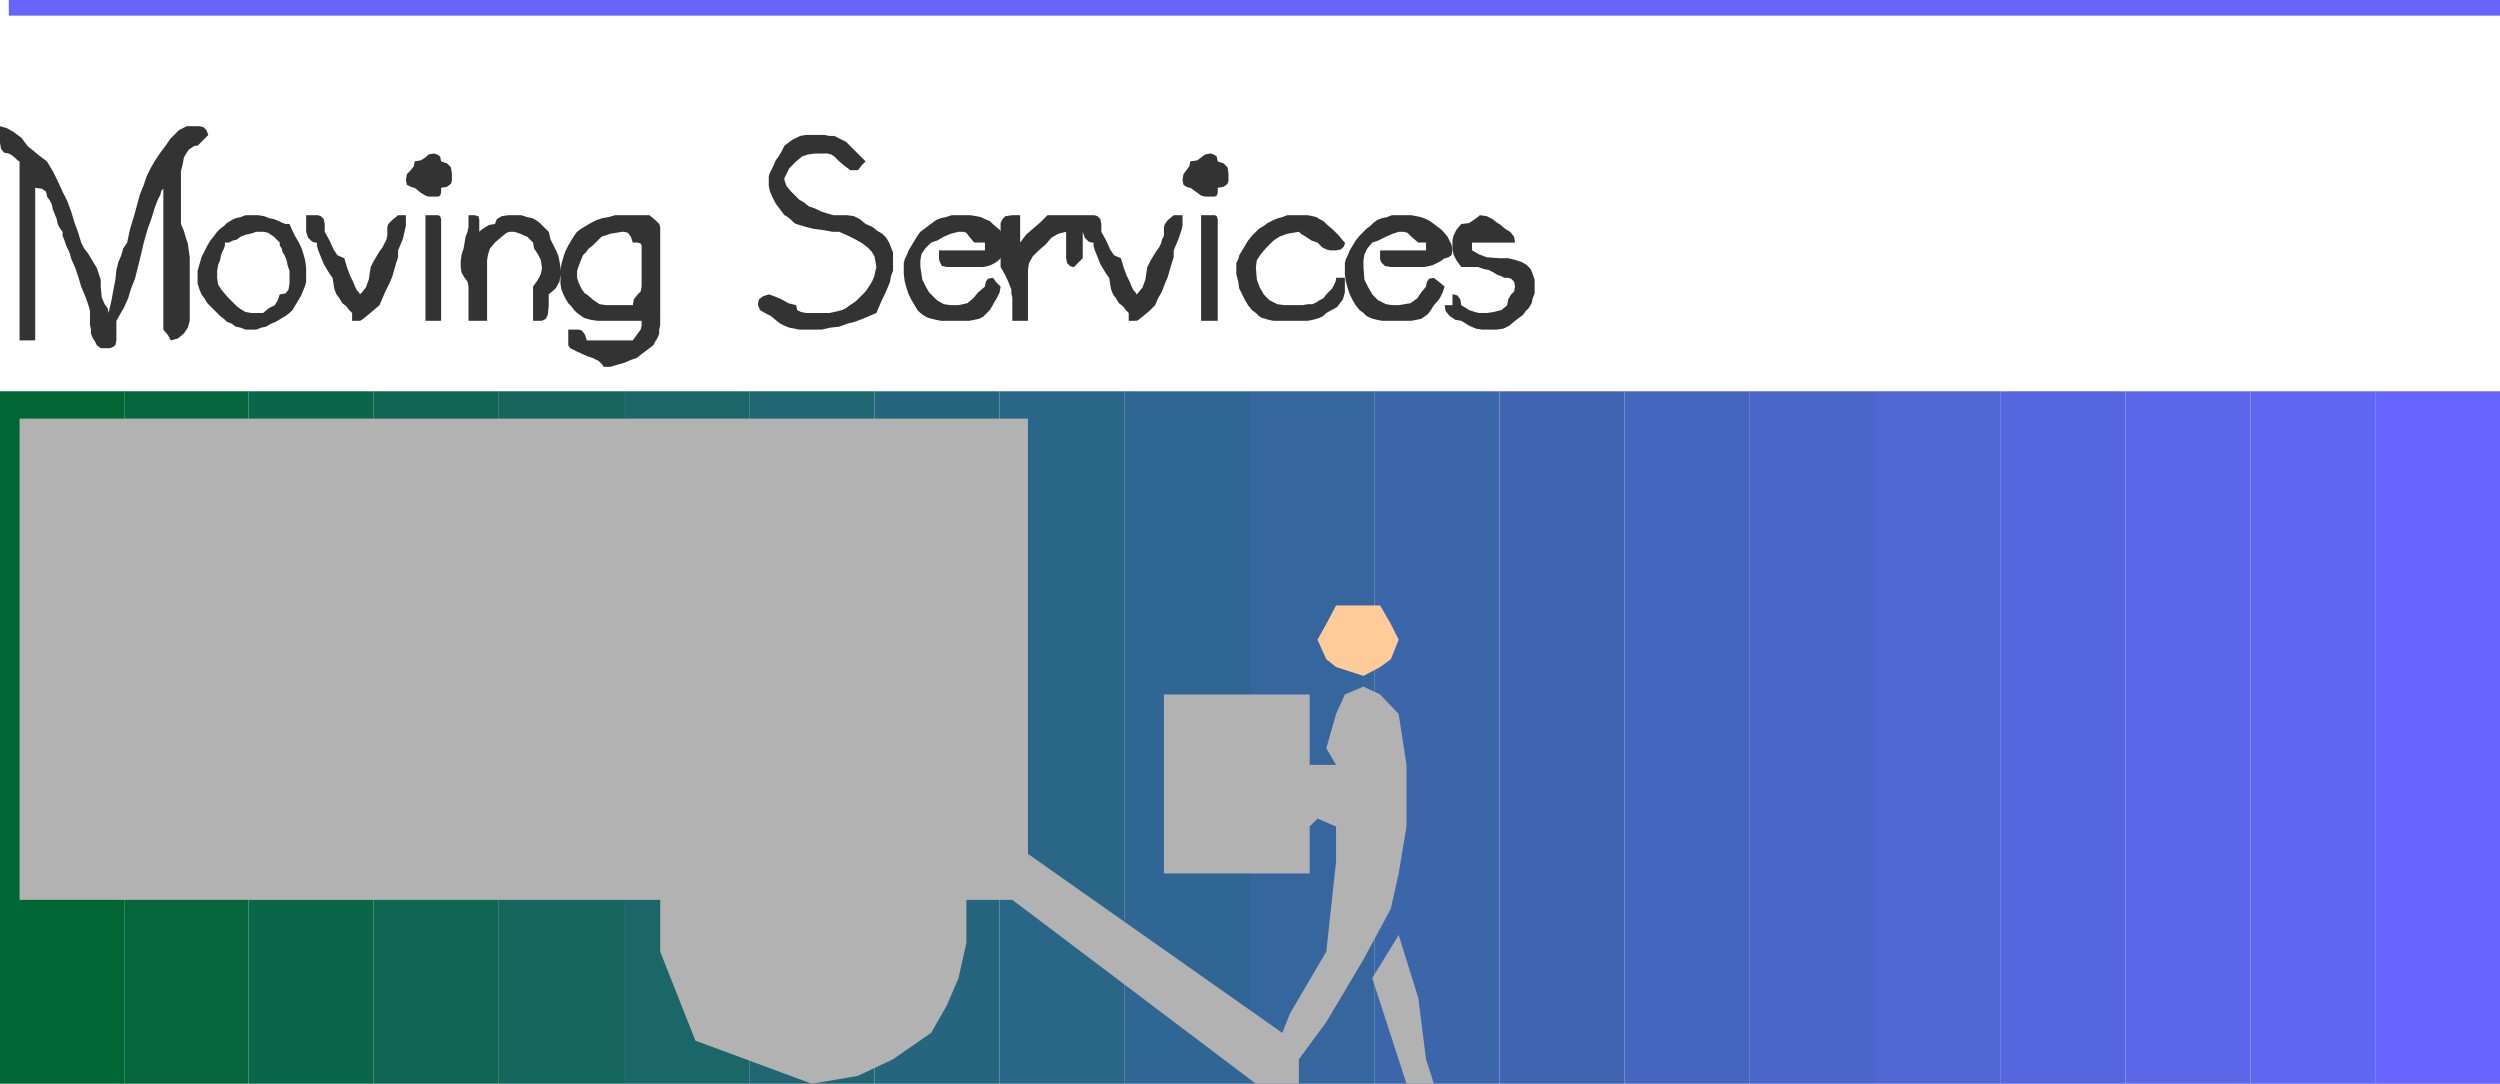 <svg xmlns="http://www.w3.org/2000/svg" fill-rule="evenodd" height="1.108in" preserveAspectRatio="none" stroke-linecap="round" viewBox="0 0 2556 1108" width="2.556in"><style>.pen1{stroke:none}.brush21{fill:#66f}.brush22{fill:#b2b2b2}.brush24{fill:#333}</style><path class="pen1" style="fill:#063" d="M127 400H0v708h127V400z"/><path class="pen1" style="fill:#05663d" d="M127 400h127v708H127V400z"/><path class="pen1" style="fill:#0a6648" d="M254 400h128v708H254V400z"/><path class="pen1" style="fill:#106653" d="M382 400h128v708H382V400z"/><path class="pen1" style="fill:#15665d" d="M510 400h128v708H510V400z"/><path class="pen1" style="fill:#1a6668" d="M638 400h128v708H638V400z"/><path class="pen1" style="fill:#206673" d="M766 400h128v708H766V400z"/><path class="pen1" style="fill:#25667e" d="M894 400h128v708H894V400z"/><path class="pen1" style="fill:#2a6688" d="M1022 400h128v708h-128V400z"/><path class="pen1" style="fill:#306693" d="M1150 400h128v708h-128V400z"/><path class="pen1" style="fill:#35669e" d="M1278 400h127v708h-127V400z"/><path class="pen1" style="fill:#3b66a9" d="M1405 400h128v708h-128V400z"/><path class="pen1" style="fill:#4066b3" d="M1533 400h128v708h-128V400z"/><path class="pen1" style="fill:#4566be" d="M1661 400h128v708h-128V400z"/><path class="pen1" style="fill:#4b66c9" d="M1789 400h128v708h-128V400z"/><path class="pen1" style="fill:#5066d4" d="M1917 400h128v708h-128V400z"/><path class="pen1" style="fill:#5566de" d="M2045 400h128v708h-128V400z"/><path class="pen1" style="fill:#5b66e9" d="M2173 400h128v708h-128V400z"/><path class="pen1" style="fill:#6066f4" d="M2301 400h128v708h-128V400z"/><path class="pen1 brush21" d="M2429 400h127v708h-127V400z"/><path class="pen1 brush21" fill-rule="nonzero" d="M2556 2v-14H9v28h2547V2z"/><path class="pen1 brush22" d="M1051 428H20v492h655v53l36 91 119 44 47-8 36-17 39-27 16-28 12-28 8-36v-44h47l249 188h44v-25l28-38 38-64 28-52 8-36 8-48v-63l-8-52-19-20-17-8-19 8-9 20-10 35 10 17h-27v-72h-149v183h149v-48l8-8 19 8v36l-10 92-37 63-8 20-260-183V428z"/><path class="pen1" style="fill:#fc9" d="M1394 619h17l11 19 8 16-8 20-11 8-17 9-28-9-10-8-9-20 9-16 10-19h28z"/><path class="pen1 brush22" d="m1430 956-27 44 35 108h28l-8-25-8-63-20-64z"/><path class="pen1 brush24" d="m213 138-2 2-3 3-4 4-2 2h-3l-3 2-3 2-2 3-3 5-1 6-2 8v54l3 7 2 7 2 6 1 7 1 7v65l-2 7-4 6-6 5-7 2-1-1-2-4-5-6V192v1l-2 2-1 4-3 6-3 8-3 10-4 11-4 14-3 13-3 12-3 12-4 10-3 10-4 9-4 7-4 7v20l-1 5-3 2-3 1h-9l-4-3-2-4-2-3-2-5v-4l-1-5v-14l-1-4-3-9-5-12-3-10-3-9-4-9-2-7-3-6-2-6-2-5v-4l-3-4-2-4-1-5-2-5-2-5-1-5-2-4-3-4v-1l-1-4-4-3-7-1v156H20V165l-2-1-3-3-4-3-2-1-5-1-3-4-1-6v-17l7 2 7 4 8 6 6 8 1 1 5 4 6 5 8 6 6 10 5 10 5 11 5 10 4 11 3 10 4 11 3 10 3 6 4 5 3 5 3 5 3 5 2 6 2 6v7l1 11 3 7 3 4 1 5 3-13 2-11 2-10 1-10 2-8 3-7 2-7 4-6 3-14 4-13 3-11 3-11 4-10 3-9 4-8 4-7 6-9 6-8 4-6 5-5 4-4 4-2 4-2h13l4 1 3 3 2 5zm100 146v4l-1 4-2 5-2 5-3 5-3 5-3 5-3 3-4 3-5 3-5 3-5 2-5 3-5 1-5 2h-11l-5-2-5-1-4-3-5-2-3-3-4-3-3-3-3-3-4-4-3-3-3-5-3-4-2-5-2-6v-13l2-7 2-7 3-6 3-6 3-5 4-5 3-4 3-3 4-3 3-3 5-3 4-2 5-1 5-2h13l6 1 5 2 5 1 5 2 4 2 3 1h4l3 7 3 6 3 5 3 6 2 6 2 7 1 8v10zm-17 0v-7l-2-6-1-5-2-5-2-3-1-4-2-3v-3l-6-6-6-4-4-1h-8l-6 2-5 1-5 2-4 3-4 1-4 2h-4v3l-1 3-2 4-1 3-1 5-2 5-1 6v7l1 7 4 6 6 7 8 8 1 1 4 3 5 3 6 1h12l6-5 6-3 3-5 2-6 6-1 3-4 1-6v-6zm119-55v2l-1 4-2 9-5 12v7l-2 6-2 7-2 7-3 7-4 8-3 7-3 7-7 6-6 5-5 4-2 1h-8v-8l-3-3-3-4-4-3-3-5-3-4-2-5-1-6-1-6-3-4-3-5-3-5-2-5-2-5-2-5-1-4v-3h-2l-3-1-4-4-2-6v-17h12l3 1 3 3 1 5v8l5 9 4 9 4 6 7 3 3 10 3 8 3 6 2 5 2 4 2 2 1 2 2-2 4-5 3-8 2-13 3-6 3-5 3-5 3-4 2-4 2-4 1-4v-9l1-3 4-4 6-5h8v9zm47-45v1l-1 3-4 3-6 1v5l-1 3-2 1h-10l-3-1-5-3-6-5h-1l-3-1-4-2-1-5 1-6 4-4 3-4 1-5 6-1 5-3 3-3 5-1h1l3 1 3 2 1 5 6 2 4 4 1 6v7zm-11 128v16h-16V220h13l2 1 1 3v88zm122-39v8l-1 7-4 7-7 6v12l-1 9-2 4-4 2h-9v-35l5-7 3-6 1-5v-2l-1-7-3-6-4-6-1-6-2-2-4-4-7-3-6-2h-5l-3 1-5 4-7 6-5 6-2 6-1 6v62h-19v-35l-1-5-3-4-3-5-1-6v-6l1-7 2-6 1-6 1-6 2-5 1-5v-12h6l4 1 1 3v13l1-1 4-3 5-3 6-1 2-5 5-3 7-1h13l6 2 5 1 4 2 4 3 3 3 3 3 3 3 1 4 1 4 2 4 2 4 2 4 2 5 1 5 1 6zm102 47v12l-1 5v4l-2 5-2 3-2 4-4 3-4 3-4 3-5 4-6 2-7 3-7 2-7 2h-7l-1-2-4-4-6-3-6-2-11-5-6-3-2-3v-16h11l3 1 3 4 2 6h47l5-7 3-4 1-4v-5h-45l-7-1-7-2-7-5-3-3-3-4-3-3-3-5-2-4-2-5-1-6v-13l1-7 2-7 2-6 3-6 3-5 3-5 3-4 4-3 5-3 5-3 6-3 6-2 6-1 7-2h35l6 5 4 4 1 3v88zm-19-27v-42l-1-2-3-1h-5l-2-6-3-4-4-1h-2l-12 2-9 3-4 4-2 2-3 3-4 3-3 4-3 3-2 5-2 5-2 6v7l2 6 3 6 3 4 2 1 7 6 6 4 7 1h27l1-6 4-5 3-3 1-5zm257-20v4l-2 5-1 6-2 5-3 7-3 6-3 7-3 7-7 3-7 3-8 3-8 2-8 3-9 1-9 2h-23l-5-1-5-1-5-2-4-2-4-3-6-5-6-3-5-3-2-5v-2l1-4 4-3 6-2 6 2 7 3 7 4 8 2 1 5 4 2 5 1h24l5-1 4-1 4-1 4-2 4-3 6-4 5-5 5-5 4-6 3-5 2-5 1-5 1-4-1-6-1-5-3-5-4-4-5-4-7-4-8-4-9-4h-7l-5-1-6-1-8-1-8-2-10-3-2-1-4-4-4-3-2-1-3-4-3-4-3-4-2-4-2-4-2-5-1-5v-10l1-3 2-4 2-4 2-5 3-4 3-5 3-6 8-6 8-4 6-1h19l5 1h5l4 2 4 2 4 2 4 4 6 6 5 5 4 4 1 1-1 1-3 3-3 4-1 1h-8l-1-1-4-3-6-5-5-5-3-2-4-1h-13l-7 1-6 2-6 5-7 7-3 6-2 4v2l2 6 4 5 4 4 2 2 3 3 5 3 5 4 6 2 6 3 6 2 7 2h14l7 1 6 3 6 5 7 3 5 4 5 3 4 4 3 5 2 5 2 5v15zm122-17-2 5-4 2-4 1h-2l-3 3-3 2-4 2-3 1-5 1h-37l-5-1-2-4-1-3v-9h47v-8h-11l-5-6-3-4-3-1h-5l-8 2-7 3-7 4-6 2-6 6-4 6-1 6v7l2 13 4 8 3 5 2 2 6 6 7 4 7 1h8l9-2 6-5 5-6 7-6v-1l1-4 2-3 5-1 1 1 2 3 5 5-1 6-3 6-3 5-1 2-3 5-4 4-3 3-4 2-5 1-5 1h-29l-5-1-4-1-4-1-4-2-4-3-3-3-3-5-3-5-3-6-2-6-2-7-1-8v-11l1-4 2-4 2-5 3-5 3-5 3-5 3-4 4-3 4-3 4-3 4-3 5-2 5-1 6-2h19l6 1 5 1 4 2 5 2 3 3 7 6 6 7 5 8 2 6z"/><path class="pen1 brush24" d="M1107 229v35l-1 1-3 3-4 4-1 1h-1l-3-1-3-3-1-5v-27l-8 2-7 4-6 7-7 6-6 6-4 7-1 7v52h-16v-24l-1-4v-4l-2-5-2-5-3-6-4-7v-45l2-4 3-3 7-1h8v28l6-8 8-7 7-6 7-7h36v9zm102 0v2l-1 4-3 9-5 12v7l-2 6-2 7-2 7-3 7-3 8-4 7-3 7-6 6-6 5-5 4-2 1h-8v-8l-3-3-3-4-4-3-3-5-3-4-2-5-1-6-1-6-3-4-3-5-3-5-2-5-2-5-2-5-1-4v-3h-2l-3-1-4-4-2-6v-17h12l3 1 3 3 1 5v8l5 9 4 9 4 6 7 3 3 10 3 8 3 6 2 5 2 4 2 2 1 2 2-2 4-5 3-8 2-13 3-6 3-5 3-5 3-4 2-4 1-4 2-4v-9l1-3 3-4 6-5h9v9zm47-45v1l-1 3-4 3-6 1v5l-1 3-2 1h-10l-4-1-4-3-7-5h-1l-3-1-3-2-1-5 1-6 3-4 3-4 1-5 7-1 4-3 4-3 5-1h1l3 1 3 2 1 5 6 2 4 4 1 6v7zm-11 128v16h-17V220h14l2 1 1 3v88zm130-19v6l-2 7-6 8-11 6-3 3-4 2-3 1-4 1-5 1h-35l-5-1-3-1-4-1-3-2-3-3-4-3-4-5-3-5-3-6-3-6-1-7-2-8v-11l2-4 1-4 3-5 3-5 3-5 4-5 4-4 3-3 5-3 4-3 6-3 5-2 4-1 5-2h21l5 1 4 1 3 2 4 2 3 3 7 6 6 6 4 5 2 2v1l-1 3-3 3-5 1h-6l-4-1-4-2-5-5-6-2-6-4-5-3-2-2-12 2-8 3-6 4-2 2-6 6-5 6-4 6-1 7 1 13 3 8 3 5 1 2 6 6 8 4 7 1h19l5-1h5l4-2 3-2 4-2 3-4 6-6 3-6 1-3v-2h9v9zm110-37-1 5-3 2-3 1h-1l-4 3-4 2-4 2-4 1-5 1h-34l-6-1-4-4-1-3v-9h47v-8h-8l-7-6-4-4-4-1h-5l-6 2-7 3-8 4-6 2-5 6-3 6-1 6v7l1 13 4 8 3 5 1 2 6 6 8 4 7 1h6l12-2 7-5 4-6 5-6v-1l1-4 2-3 5-1 1 1 4 3 6 5-2 6-3 6-4 5-2 2-3 5-3 4-4 3-3 2-5 1-5 1h-30l-5-1-4-1-3-1-4-2-3-3-4-3-4-5-3-5-3-6-2-6-2-7-1-8v-11l1-4 2-4 2-5 3-5 3-5 4-5 4-4 3-3 4-3 3-3 4-3 5-2 5-1 5-2h20l5 1 5 1 5 2 4 2 4 3 8 6 6 7 4 8 1 6z"/><path class="pen1 brush24" d="M1569 293v7l-2 5-1 5-3 5-3 3-3 4-4 3-4 3-6 5-6 3-7 1h-15l-6-1-7-3-8-5-6-1-6-4-4-5-1-6h8v-11h1l4 1 3 4 1 6 8 5 6 2 4 1h8l7-1 8-2 6-5 1-6 3-5 3-3 1-5-1-5-3-3-3-1h-4l-4-2-3-1-5-3-4-2-5-1-6-2h-17l-5-7-3-6-1-6v-8l1-5 3-6 5-6 8-1 6-4 4-3 1-1 7 1 6 3 5 4 2 1 6 5 5 3 4 5 1 6h-44v8l2 1 5 3 8 3 13 1h9l8 2 6 2 5 3 4 4 2 5 2 6v7z"/></svg>
